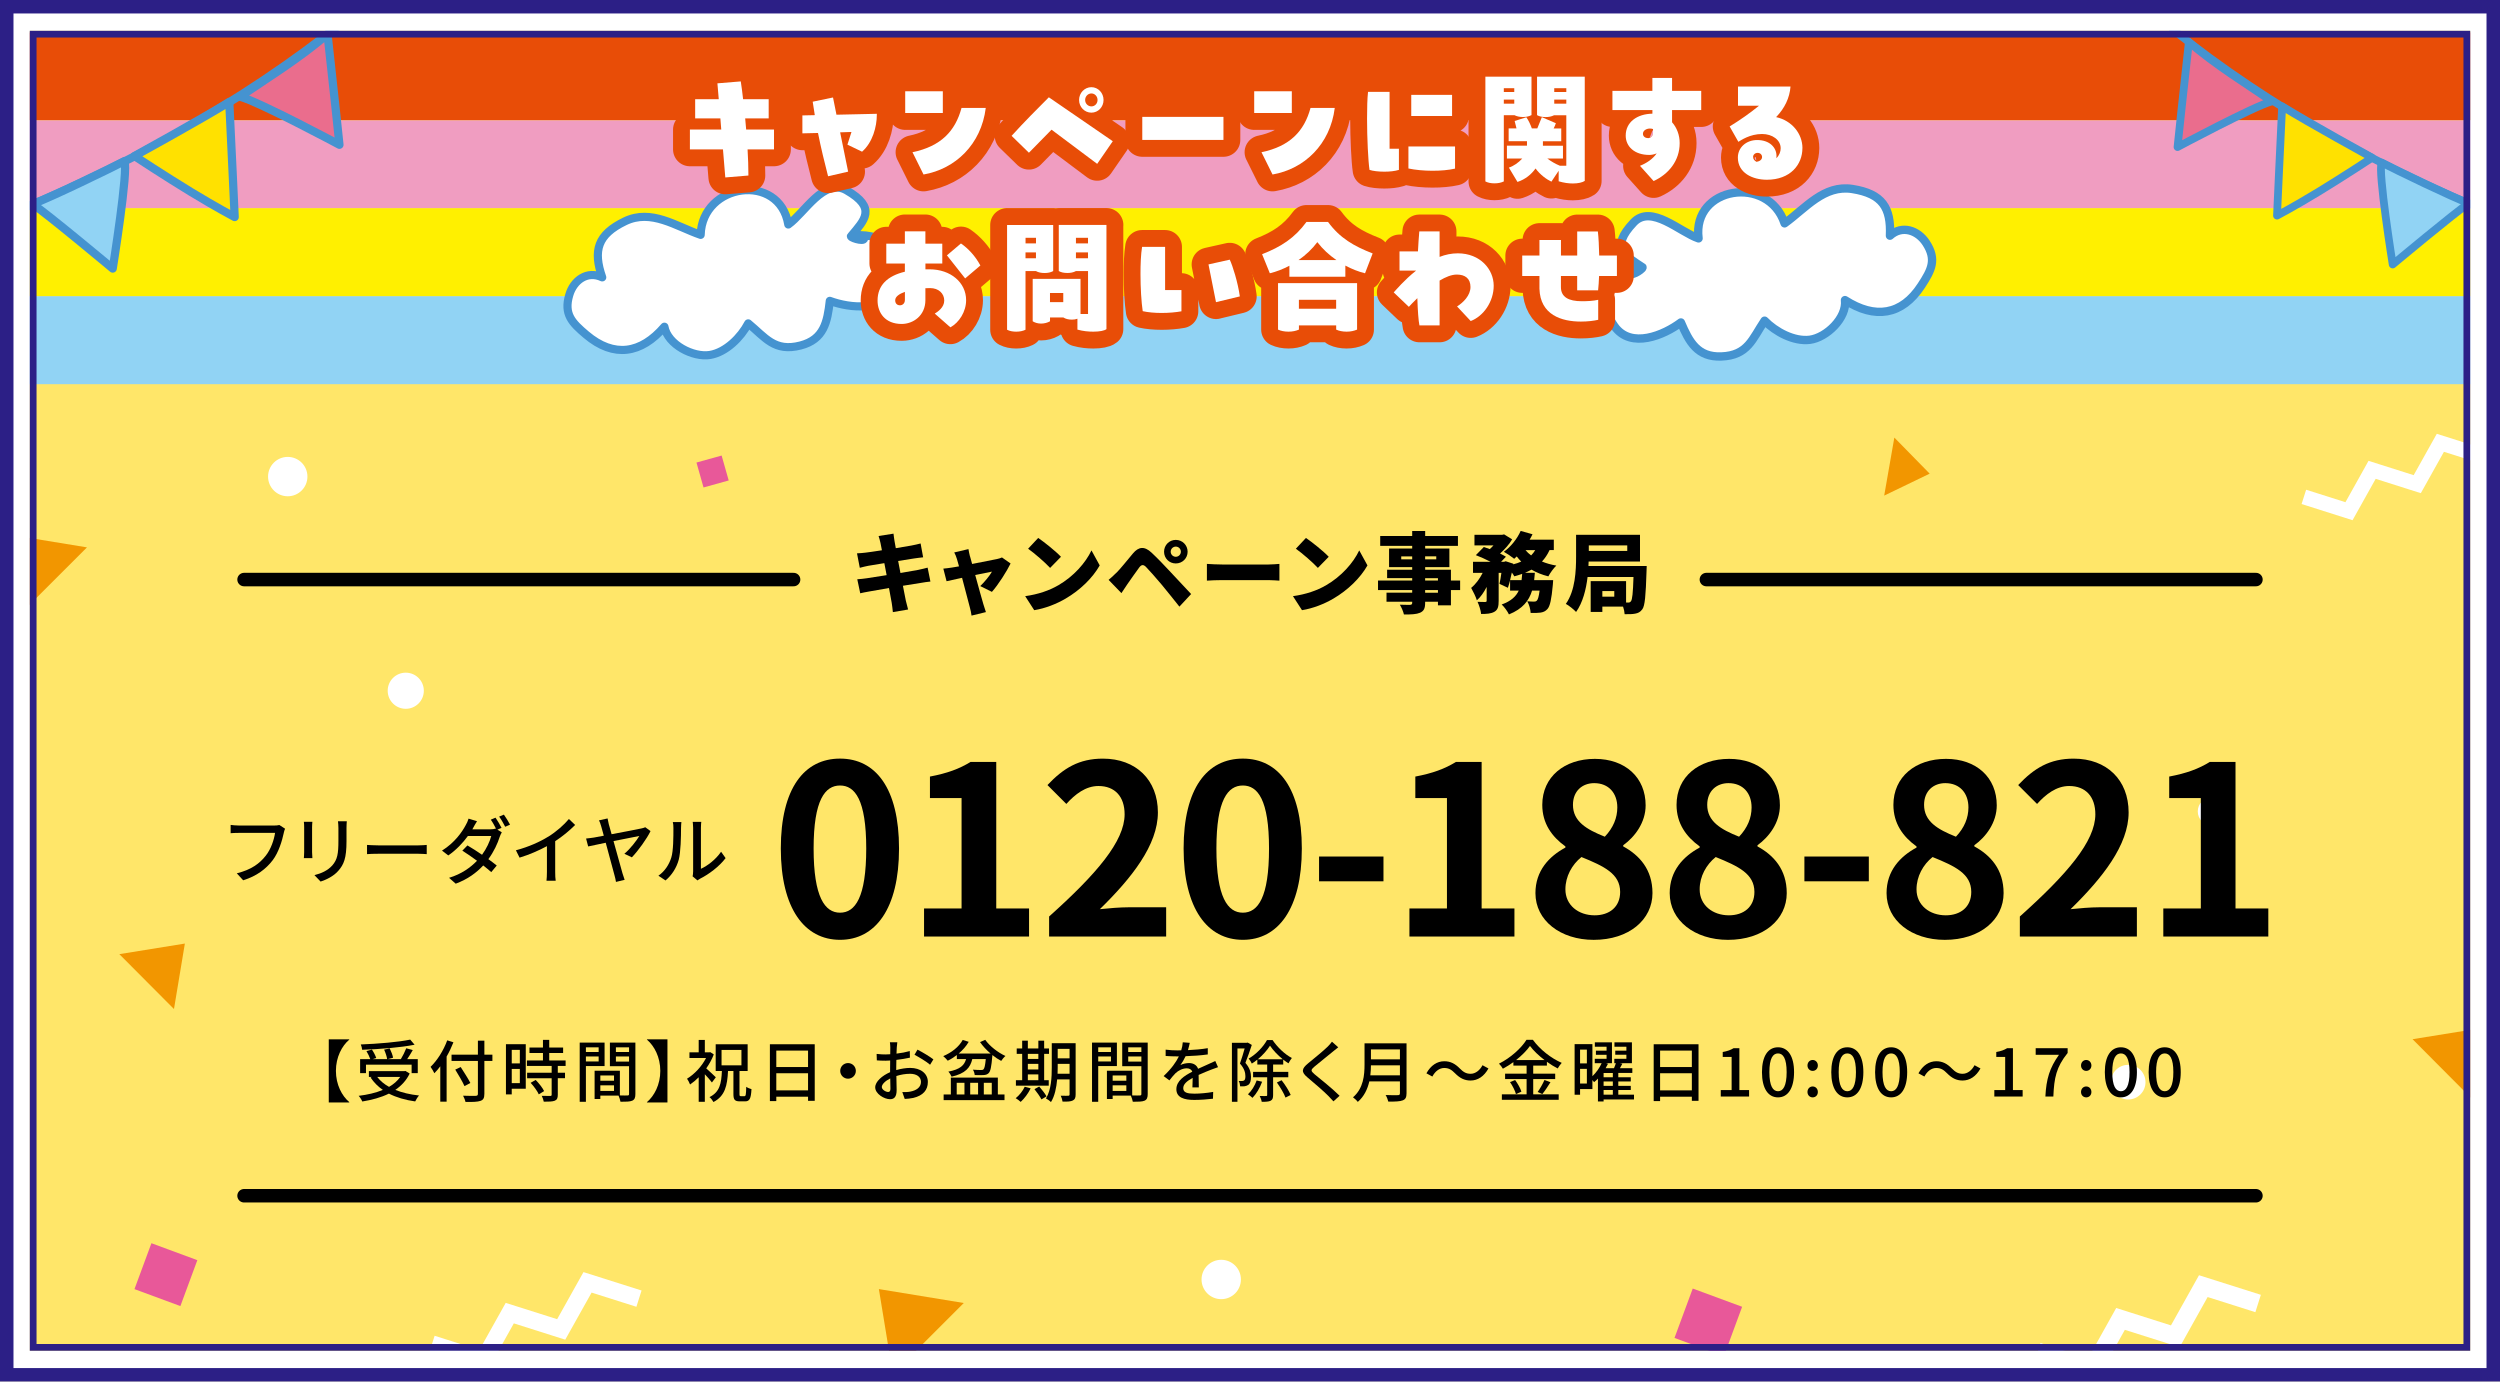 <?xml version="1.0" encoding="UTF-8"?><svg id="_レイヤー_2" xmlns="http://www.w3.org/2000/svg" xmlns:xlink="http://www.w3.org/1999/xlink" viewBox="0 0 741.63 409.84"><defs><style>.cls-1{stroke-width:2.48px;}.cls-1,.cls-2,.cls-3,.cls-4,.cls-5,.cls-6,.cls-7,.cls-8,.cls-9,.cls-10,.cls-11,.cls-12{stroke-linecap:round;stroke-linejoin:round;}.cls-1,.cls-2,.cls-3,.cls-5,.cls-7,.cls-8,.cls-9,.cls-10,.cls-11,.cls-12{stroke:#4593d0;}.cls-1,.cls-3,.cls-13{fill:#fff;}.cls-2,.cls-5,.cls-9,.cls-12{stroke-width:2.44px;}.cls-2,.cls-10{fill:#ffe100;}.cls-3{stroke-width:2.42px;}.cls-14{fill:#2c1f86;}.cls-15{fill:#e85899;}.cls-16,.cls-6,.cls-8,.cls-9{fill:none;}.cls-4{stroke:#e84d07;stroke-width:10px;}.cls-4,.cls-17{fill:#e84d07;}.cls-18{fill:#ffe669;}.cls-5,.cls-19,.cls-11{fill:#91d3f4;}.cls-6{stroke:#000;stroke-width:4px;}.cls-20{fill:#f29600;}.cls-21{fill:#f09dc1;}.cls-7,.cls-8,.cls-10,.cls-11{stroke-width:2.31px;}.cls-7,.cls-12{fill:#ea6d8d;}.cls-22{fill:#fff000;}.cls-23{clip-path:url(#clippath);}</style><clipPath id="clippath"><rect class="cls-16" width="741.63" height="409.84"/></clipPath></defs><g id="_レイヤー_2-2"><g id="Design"><rect class="cls-18" width="741.63" height="409.84"/><path d="M260.61,159.01l4.45-.7c.08.52.16,1.48.29,2.13.05.39.21,1.17.39,2.18,2-.31,3.77-.62,4.6-.78.86-.16,2.03-.42,2.76-.62l.75,4.11c-.68.05-1.87.23-2.7.34-.99.16-2.76.44-4.71.75.21,1.14.44,2.34.68,3.56,2.16-.36,4.11-.7,5.2-.91,1.01-.21,2.11-.47,2.86-.68l.83,4.13c-.78.05-1.98.26-2.96.42-1.14.18-3.07.49-5.2.83.36,1.9.68,3.51.86,4.39.18.78.44,1.74.68,2.65l-4.52.78c-.13-1.01-.18-1.95-.34-2.73-.13-.81-.44-2.44-.81-4.42-2.47.42-4.71.81-5.77,1.01-1.17.21-2.16.39-2.76.55l-.88-4.16c.73-.03,2.03-.18,2.91-.31,1.14-.18,3.35-.52,5.8-.91-.23-1.2-.47-2.42-.68-3.56-2.16.34-4.03.65-4.73.78-.88.18-1.59.34-2.55.6l-.83-4.29c.91-.05,1.74-.1,2.55-.21.83-.1,2.7-.36,4.84-.7-.18-.96-.34-1.72-.42-2.16-.18-.78-.36-1.43-.57-2.08h-.02Z"/><path d="M287.76,165.04c.18.62.39,1.4.62,2.26,3.07-.6,6.29-1.22,7.38-1.46.52-.1,1.09-.29,1.48-.47l2.55,1.79c-1.12,2.31-3.69,6.37-5.54,8.42l-3.46-1.72c1.17-1.09,2.89-3.17,3.48-4.29-.6.1-2.63.52-4.97,1.01.96,3.48,1.98,7.2,2.42,8.66.13.44.55,1.79.75,2.34l-4.26,1.04c-.1-.75-.29-1.72-.52-2.5-.42-1.51-1.38-5.28-2.29-8.71-2,.44-3.77.83-4.6,1.01l-.96-3.74c.86-.08,1.61-.16,2.52-.31.34-.05,1.12-.18,2.13-.36-.21-.83-.42-1.59-.6-2.13-.18-.68-.49-1.38-.81-2l4.21-.99c.1.7.29,1.46.44,2.13l.03.02Z"/><path d="M313.86,173.68c4.68-2.7,8.19-6.73,9.93-10.4l2.44,4.45c-2.08,3.69-5.77,7.31-10.12,9.85-2.65,1.56-6.03,2.91-9.31,3.43l-2.68-4.16c3.82-.52,7.18-1.69,9.72-3.17h.02ZM314.74,165.17l-3.22,3.3c-1.38-1.51-4.65-4.37-6.53-5.69l2.99-3.2c1.79,1.22,5.2,3.93,6.76,5.59Z"/><path d="M331.2,169.91c1.14-1.14,3.04-3.51,4.91-5.75,1.64-1.95,3.35-2.24,5.51-.21,1.85,1.74,3.69,3.67,5.28,5.38,1.74,1.87,4.45,4.76,6.45,6.89l-3.48,3.74c-1.69-2.11-3.82-4.81-5.28-6.55-1.53-1.85-3.77-4.34-4.63-5.23-.75-.75-1.33-.73-1.98.13-.91,1.2-2.55,3.59-3.54,4.99-.62.91-1.27,1.9-1.77,2.65l-3.8-3.93c.83-.68,1.46-1.27,2.31-2.13l.02.02ZM348.8,160.16c1.95,0,3.51,1.56,3.51,3.51s-1.56,3.48-3.51,3.48-3.48-1.53-3.48-3.48,1.53-3.51,3.48-3.51ZM348.8,165.17c.83,0,1.51-.68,1.51-1.51s-.68-1.51-1.51-1.51-1.51.68-1.51,1.51.68,1.51,1.51,1.51Z"/><path d="M362.53,167.46h13.81c1.17,0,2.44-.13,3.2-.18v4.97c-.68-.03-2.13-.16-3.2-.16h-13.81c-1.48,0-3.43.08-4.5.16v-4.97c1.04.08,3.22.18,4.5.18Z"/><path d="M393.29,173.68c4.68-2.7,8.19-6.73,9.93-10.4l2.44,4.45c-2.08,3.69-5.77,7.31-10.11,9.85-2.65,1.56-6.03,2.91-9.31,3.43l-2.68-4.16c3.82-.52,7.18-1.69,9.72-3.17h0ZM394.17,165.17l-3.22,3.3c-1.38-1.51-4.65-4.37-6.53-5.69l2.99-3.2c1.79,1.22,5.2,3.93,6.76,5.59Z"/><path d="M433.15,175.05h-2.73v4.52h-3.85v-1.07h-3.8v.31c0,1.72-.39,2.44-1.51,2.96-1.12.47-2.55.52-4.78.52-.18-.86-.75-2.16-1.22-2.91,1.07.05,2.6.05,3.02.05.49-.03.65-.18.65-.62v-.31h-7.62v-2.68h7.62v-.78h-10.14v-2.83h10.14v-.7h-7.44v-2.5h7.44v-.78h-6.86v-5.51h6.86v-.78h-9.49v-2.94h9.49v-1.48h3.85v1.48h9.72v2.94h-9.72v.78h7.18v5.51h-7.18v.78h7.64v3.2h2.73v2.83h0ZM418.93,165.93v-.88h-3.25v.88h3.25ZM422.77,165.04v.88h3.3v-.88h-3.3ZM422.77,172.22h3.8v-.7h-3.8v.7ZM426.57,175.05h-3.8v.78h3.8v-.78Z"/><path d="M459.67,163.2c-.6,1.3-1.35,2.42-2.24,3.38,1.27.52,2.7.94,4.26,1.2-.81.75-1.87,2.24-2.37,3.2-1.87-.47-3.54-1.14-4.99-2-.62.34-1.25.65-1.92.94h2.91c-.05.75-.13,1.48-.21,2.18h5.64s-.05.91-.1,1.38c-.39,4.29-.83,6.34-1.59,7.18-.62.7-1.25.94-2.05,1.07-.68.1-1.74.13-2.94.1-.05-1.07-.44-2.52-1.01-3.46.83.08,1.61.1,2.03.1.36,0,.57-.05.83-.31.29-.29.57-1.14.81-2.96h-2.24c-.91,2.99-2.76,5.41-6.86,7.07-.42-.91-1.38-2.24-2.16-2.94,2.83-1.01,4.29-2.44,5.07-4.13h-2.57v-3.07c-.21.83-.42,1.59-.65,2.24l-2.5-1.17c.21-.88.42-2.05.57-3.25h-.81v8.32c0,1.64-.23,2.63-1.27,3.22-1.01.57-2.29.65-3.93.65-.1-1.04-.6-2.6-1.07-3.61.88.05,1.95.05,2.29.05.31-.03.42-.08.42-.39v-4.08c-.81,1.59-1.79,3.02-2.91,3.98-.31-1.09-1.12-2.65-1.69-3.69,1.35-1.09,2.55-2.73,3.41-4.45h-2.86v-3.28h5.23c-1.38-.73-3.04-1.46-4.39-1.98l2.37-2.42c.55.18,1.14.39,1.77.62.36-.34.75-.7,1.09-1.09h-5.64v-3.15h8.22l.57-.13,2.39,1.48c-.83,1.43-2.18,2.96-3.59,4.21.68.34,1.27.65,1.74.94l-1.43,1.51h.88l.49-.16,2.26.73-.03.18c.86-.21,1.64-.47,2.37-.81-.47-.47-.91-.99-1.33-1.53-.26.26-.52.49-.75.7-.73-.6-2.21-1.61-3.07-2.08,2.03-1.46,3.95-3.82,4.99-6.19l3.51.99c-.26.55-.55,1.09-.86,1.61h7.18v3.09h-1.27ZM451.38,172.09c.08-.6.13-1.22.18-1.85-.75.26-1.53.52-2.34.73-.16-.31-.44-.73-.73-1.14-.16.78-.34,1.53-.52,2.26h3.41ZM452.55,163.2c.47.57,1.01,1.09,1.66,1.56.47-.47.88-.99,1.22-1.56h-2.89.01Z"/><path d="M488.5,167.9s-.03,1.04-.05,1.48c-.23,7.36-.49,10.35-1.25,11.36-.62.86-1.27,1.14-2.13,1.3-.75.16-1.87.18-3.12.16-.03-.65-.21-1.51-.47-2.26h-6.14v1.59h-3.46v-9.13h10.5v6.34h.62c.36.03.6-.08.83-.39.39-.49.6-2.39.75-7.18h-13.62c-.44,3.69-1.43,7.62-3.41,10.37-.62-.7-2.21-1.98-3.04-2.39,2.83-3.98,3.04-9.93,3.04-14.04v-6.47h18.96v7.93h-15.24c0,.42-.03.86-.05,1.33h17.28ZM471.32,161.79v1.64h11.41v-1.64h-11.41ZM478.88,175.34h-3.54v1.66h3.54v-1.66Z"/><line class="cls-6" x1="235.42" y1="171.93" x2="72.4" y2="171.93"/><line class="cls-6" x1="669.23" y1="171.93" x2="506.2" y2="171.93"/><line class="cls-6" x1="72.4" y1="354.72" x2="669.23" y2="354.72"/><g class="cls-23"><polygon class="cls-20" points="3.5 184.67 -.87 158.01 25.8 162.38 3.5 184.67"/><polygon class="cls-20" points="35.4 283.05 54.84 279.91 51.61 299.33 35.4 283.05"/><polygon class="cls-20" points="561.96 129.81 572.44 140.51 558.95 147.02 561.96 129.81"/><circle class="cls-13" cx="120.37" cy="204.91" r="5.36"/><circle class="cls-13" cx="85.36" cy="141.38" r="5.84"/><circle class="cls-13" cx="362.28" cy="379.56" r="5.84"/><rect class="cls-15" x="41.96" y="370.86" width="14.52" height="14.52" transform="translate(-322.54 293.3) rotate(-69.73)"/><polygon class="cls-13" points="144.62 406.56 127.4 401.09 128.93 396.26 142.21 400.47 150.02 386.5 165.28 391.34 173.09 377.37 190.32 382.83 188.79 387.66 175.5 383.45 167.68 397.42 152.43 392.58 144.62 406.56"/><polygon class="cls-20" points="264.85 407.6 260.72 382.41 285.91 386.54 264.85 407.6"/><polygon class="cls-20" points="715.69 308.28 739.15 304.49 735.25 327.93 715.69 308.28"/><circle class="cls-13" cx="631.33" cy="321.03" r="5.14"/><circle class="cls-13" cx="656.16" cy="240.71" r="4.19"/><rect class="cls-15" x="498.96" y="384.48" width="15.62" height="15.62" transform="translate(-36.79 731.76) rotate(-69.73)"/><polygon class="cls-15" points="208.7 144.61 206.61 137.21 214.07 135.14 216.17 142.53 208.7 144.61"/><polygon class="cls-13" points="697.89 154.32 682.77 149.52 684.12 145.28 695.78 148.98 702.63 136.71 716.02 140.96 722.88 128.69 738.01 133.49 736.67 137.73 725 134.03 718.14 146.3 704.75 142.05 697.89 154.32"/><rect class="cls-17" x="-45.01" y="9.62" width="831.65" height="26.09"/><rect class="cls-21" x="-45.01" y="35.71" width="831.65" height="26.09"/><rect class="cls-22" x="-45.01" y="61.79" width="831.65" height="26.09"/><rect class="cls-19" x="-45.01" y="87.88" width="831.65" height="26.09"/><path class="cls-1" d="M485.92,79.4c-8.2,1.77-13.07,8.82-6.99,17.38,4.9,6.89,14.72,2.62,19.71-1.12,2.44,5.73,4.89,10.36,11.99,10.09,7.91-.3,9.23-5.25,12.84-10.62,3.21,3.31,8.71,6.27,13.42,5.67,4.93-.64,11.05-6.47,10.43-11.77,8.86,5.68,16.86,4.6,22.67-4.34,2.99-4.59,4.62-7.66,1.41-12.61-2.44-3.75-7.13-5.43-10.74-2.16.36-8.29-2.23-12.44-11.13-13.85-8.47-1.34-13.9,5.71-20.13,10.19-4.8-14.49-27.46-11.01-25.52,4.46-5.53-1.86-14.02-10.23-19.24-4.74-7.23,7.62-2.46,9.93,2.47,13.22,1,.11-3.02,2.87-3.36,1.86"/><path class="cls-3" d="M253.76,69.83c8.45-.67,15.21,4.75,11.81,14.8-2.74,8.09-13.5,6.8-19.41,4.62-.7,6.25-1.73,11.44-8.69,13.24-7.75,2-10.46-2.41-15.51-6.56-2.15,4.13-6.61,8.6-11.35,9.37-4.96.81-12.57-3.07-13.51-8.38-6.93,8.06-14.99,9.33-23.21,2.37-4.23-3.58-6.7-6.08-5.01-11.8,1.27-4.34,5.33-7.33,9.77-5.21-2.75-7.93-1.44-12.69,6.76-16.64,7.81-3.76,15.11,1.5,22.44,4.03.45-15.42,23.4-18.62,26-3.07,4.82-3.4,10.61-13.97,17.25-10.16,9.21,5.29,5.26,8.91,1.44,13.52-.93.4,3.75,1.9,3.79.83"/><path class="cls-8" d="M644.6,8.75c28.62,23.09,63.65,42.17,96.42,55.2"/><path class="cls-7" d="M649.34,12.44c-1.48,13.1-3.37,31.18-3.37,31.18,0,0,22.55-12.07,27.98-13.55-6.61-4.53-17.27-11.11-24.61-17.62h0Z"/><path class="cls-10" d="M677,31.55c-.51,10.14-1.52,32.41-1.52,32.41,0,0,5.08-2.67,12.33-7.08,7.25-4.41,15.89-10.1,15.89-10.1,0,0-19.1-10.51-26.69-15.23h-.01Z"/><path class="cls-11" d="M706.53,48.23c-1.23,2.19,3.27,30.23,3.27,30.23,0,0,18.69-15.62,22.58-18.15-4.72-1.7-21.61-9.88-25.85-12.08h0Z"/><path class="cls-9" d="M102.15,6.21C71.99,30.54,35.07,50.65.53,64.39"/><path class="cls-12" d="M97.15,10.09c1.56,13.8,3.55,32.86,3.55,32.86,0,0-23.77-12.72-29.49-14.28,6.96-4.77,18.2-11.71,25.94-18.58Z"/><path class="cls-2" d="M68.01,30.23c.54,10.69,1.61,34.16,1.61,34.16,0,0-5.35-2.81-12.99-7.46-7.64-4.65-16.74-10.64-16.74-10.64,0,0,20.13-11.08,28.13-16.05h-.01Z"/><path class="cls-5" d="M36.89,47.81c1.3,2.31-3.45,31.86-3.45,31.86,0,0-19.69-16.46-23.79-19.13,4.98-1.79,22.77-10.42,27.24-12.73Z"/><polygon class="cls-13" points="622.03 409.38 603.69 403.56 605.32 398.42 619.47 402.9 627.78 388.02 644.02 393.18 652.34 378.3 670.69 384.11 669.06 389.26 654.9 384.77 646.59 399.65 630.34 394.5 622.03 409.38"/></g><path class="cls-13" d="M0,0v409.84h741.63V0H0ZM732.79,400.7H8.84V9.14h723.95v391.56Z"/><path class="cls-14" d="M737.63,4v401.84H4V4h733.63M741.63,0H0v409.84h741.63V0h0Z"/><path class="cls-14" d="M730.79,11.14v387.56H10.84V11.14h719.95M732.79,9.14H8.84v391.56h723.95V9.14h0Z"/><path d="M99.65,317.68c0,4.08,1.78,7.42,3.96,9.26v.1h-6.08v-18.72h6.08v.1c-2.18,1.84-3.96,5.18-3.96,9.26h0Z"/><path d="M121.53,318.46c-.96,2.04-2.46,3.62-4.26,4.86,2.04.82,4.4,1.38,7.04,1.66-.4.42-.88,1.22-1.14,1.76-2.96-.42-5.58-1.18-7.8-2.32-2.34,1.16-5.06,1.88-7.9,2.34-.18-.48-.68-1.28-1.08-1.68,2.64-.32,5.08-.88,7.18-1.76-1.46-1-2.68-2.24-3.64-3.68l.36-.16h-.86v-1.72h10.5l.34-.06,1.26.76h0ZM108.57,318.34h-1.74v-4.14h3.02c-.24-.7-.7-1.66-1.14-2.38l1.62-.46c.54.76,1.06,1.82,1.28,2.5l-1.08.34h4.32c-.1-.74-.48-1.92-.9-2.82l1.66-.36c.44.88.88,2.02,1,2.76l-1.68.42h3.98c.58-.94,1.22-2.24,1.6-3.22l1.94.52c-.52.9-1.1,1.9-1.66,2.7h3.14v4.14h-1.82v-2.5h-13.54v2.5h0ZM122.99,309.92c-4.2.84-10.36,1.32-15.56,1.5-.02-.46-.22-1.18-.4-1.58,5.14-.2,11.18-.7,14.66-1.44l1.3,1.52h0ZM111.91,319.48c.88,1.16,2.06,2.14,3.5,2.94,1.36-.78,2.48-1.74,3.32-2.94h-6.82Z"/><path d="M134.51,309.2c-.56,1.42-1.24,2.88-2.02,4.22v13.4h-1.88v-10.5c-.56.76-1.16,1.46-1.76,2.06-.2-.44-.76-1.44-1.12-1.9,1.98-1.9,3.84-4.84,4.94-7.86l1.84.58ZM146.07,314.72h-2.38v9.76c0,1.3-.34,1.82-1.18,2.1-.84.3-2.24.34-4.42.32-.1-.52-.44-1.36-.72-1.86,1.62.08,3.28.06,3.76.04.46-.02.64-.16.64-.6v-9.76h-7.82v-1.86h7.82v-4.14h1.92v4.14h2.38v1.86h0ZM137.79,322.2c-.54-1.24-1.78-3.34-2.74-4.9l1.62-.76c.96,1.5,2.26,3.52,2.86,4.72l-1.74.94h0Z"/><path d="M155.97,322.98h-4.16v1.68h-1.72v-14.9h5.88v13.22ZM151.81,311.44v4.02h2.4v-4.02h-2.4ZM154.21,321.32v-4.22h-2.4v4.22h2.4ZM165.47,316.22v2h2.14v1.64h-2.14v4.92c0,.96-.22,1.46-.88,1.74-.7.28-1.72.3-3.28.3-.08-.5-.34-1.22-.6-1.74,1.12.04,2.22.04,2.52.04.32-.02.42-.1.42-.38v-4.88h-7.28v-1.64h7.28v-2h-7.34v-1.64h4.76v-2.2h-4v-1.62h4v-2.28h1.86v2.28h4.12v1.62h-4.12v2.2h4.86v1.64h-2.32,0ZM158.91,320.36c.96,1,2.06,2.36,2.5,3.32l-1.58.96c-.42-.96-1.46-2.38-2.42-3.42l1.5-.86Z"/><path d="M173.81,316.26v10.6h-1.84v-17.56h7.38v6.96h-5.54ZM173.81,310.7v1.38h3.78v-1.38h-3.78ZM177.59,314.88v-1.48h-3.78v1.48h3.78ZM188.49,324.54c0,1.06-.22,1.66-.94,1.98-.7.3-1.8.32-3.48.32-.08-.5-.34-1.3-.58-1.82h-5.4v1h-1.7v-8.38h7.5v7.32c.98.04,1.94.02,2.26.02.36-.02.46-.12.46-.46v-8.22h-5.68v-7h7.56v15.24h0ZM178.09,319.04v1.56h4.06v-1.56h-4.06ZM182.15,323.62v-1.66h-4.06v1.66h4.06ZM182.71,310.7v1.38h3.9v-1.38h-3.9ZM186.61,314.92v-1.52h-3.9v1.52h3.9Z"/><path d="M191.92,327.04v-.1c2.18-1.84,3.96-5.18,3.96-9.26s-1.78-7.42-3.96-9.26v-.1h6.08v18.72h-6.08Z"/><path d="M211.19,321.12c-.44-.62-1.32-1.62-2.1-2.44v8.18h-1.82v-7.28c-.84.84-1.7,1.56-2.56,2.14-.16-.48-.64-1.36-.9-1.72,2.16-1.3,4.38-3.64,5.64-6.14h-4.92v-1.68h2.74v-3.68h1.82v3.68h1.3l.32-.06,1.04.68c-.56,1.46-1.34,2.86-2.24,4.14.88.76,2.42,2.22,2.84,2.64l-1.16,1.54h0ZM220.85,325.18c.4,0,.46-.44.52-2.78.36.28,1.1.58,1.56.7-.16,2.82-.56,3.62-1.9,3.62h-1.56c-1.56,0-1.9-.54-1.9-2.22v-6.78h-1.6c-.22,4.3-.86,7.4-4.32,9.2-.24-.44-.74-1.14-1.18-1.46,3.06-1.5,3.52-4.06,3.68-7.74h-1.84v-7.94h9.48v7.94h-2.42v6.76c0,.62.06.7.42.7h1.06ZM214.05,316.04h5.9v-4.58h-5.9v4.58Z"/><path d="M241.69,309.78v16.78h-1.98v-1.22h-9.42v1.3h-1.9v-16.86h13.3ZM230.29,311.66v4.88h9.42v-4.88h-9.42ZM239.71,323.46v-5.08h-9.42v5.08h9.42Z"/><path d="M253.89,317.68c0,1.28-1.04,2.32-2.32,2.32s-2.32-1.04-2.32-2.32,1.04-2.32,2.32-2.32,2.32,1.04,2.32,2.32Z"/><path d="M266.03,310.72c-.02.48-.04,1.12-.08,1.84,1.4-.16,2.84-.44,3.94-.76l.04,1.96c-1.16.26-2.64.5-4.02.66-.02.8-.04,1.6-.04,2.32v.7c1.46-.42,2.94-.64,4.16-.64,2.98,0,5.22,1.6,5.22,4.16,0,2.38-1.38,4.04-4.32,4.74-.9.2-1.8.26-2.54.3l-.72-2.04c.8.02,1.66.02,2.4-.14,1.68-.32,3.14-1.2,3.14-2.88,0-1.54-1.38-2.4-3.2-2.4-1.4,0-2.78.24-4.1.66.02,1.66.08,3.34.08,4.14,0,2.12-.78,2.74-1.96,2.74-1.74,0-4.4-1.6-4.4-3.52,0-1.7,2.06-3.48,4.42-4.5v-1.24c0-.7,0-1.46.02-2.22-.5.04-.94.06-1.32.06-1.22,0-1.98-.04-2.64-.1l-.06-1.92c1.14.14,1.92.16,2.66.16.42,0,.88-.02,1.38-.06,0-.9.02-1.62.02-1.98,0-.42-.06-1.22-.12-1.58h2.2c-.06.38-.12,1.06-.16,1.54h0ZM263.47,323.94c.4,0,.68-.26.68-.92s-.04-1.8-.06-3.1c-1.46.72-2.5,1.74-2.5,2.54s1.2,1.48,1.88,1.48ZM276.89,314.26l-.98,1.6c-.96-.88-3.36-2.3-4.62-2.96l.88-1.52c1.48.74,3.72,2.1,4.72,2.88h0Z"/><path d="M292.27,308.46c1.3,1.86,3.8,3.8,6,4.8-.42.32-.98,1.02-1.26,1.46-.86-.44-1.76-1.04-2.62-1.74l-.02.3c-.26,3.18-.54,4.52-1.08,5.06-.4.4-.86.54-1.48.58-.56.04-1.58.04-2.66,0-.04-.5-.24-1.16-.54-1.6,1.02.08,2,.1,2.4.1.36,0,.54-.02.74-.2.3-.28.5-1.14.68-3.04h-4c-.6,2.56-2.04,4.28-6.14,5.22-.18-.44-.62-1.16-.96-1.5,3.54-.68,4.74-1.9,5.26-3.72h-2.74v-1.2c-.86.66-1.78,1.24-2.7,1.68-.28-.34-.94-1.06-1.34-1.36,2.42-1.02,4.64-2.7,5.78-4.8l1.78.56c-.74,1.3-1.8,2.48-2.98,3.48h9.48c-1.22-1.02-2.32-2.22-3.14-3.4l1.54-.68h0ZM296.01,324.68h1.98v1.68h-18.06v-1.68h2.14v-5h13.94v5h0ZM283.81,324.68h2.3v-3.46h-2.3v3.46ZM287.81,321.22v3.46h2.34v-3.46h-2.34ZM291.85,321.22v3.46h2.36v-3.46h-2.36Z"/><path d="M305.75,322.86c-.72,1.5-1.88,3.04-2.96,4.02-.32-.32-1.04-.84-1.48-1.1,1.08-.86,2.1-2.14,2.68-3.4l1.76.48ZM311.11,322.06h-9.74v-1.62h1.86v-7.8h-1.62v-1.62h1.62v-2.3h1.68v2.3h3.12v-2.3h1.72v2.3h1.44v1.62h-1.44v7.8h1.36v1.62h0ZM304.91,312.64v1.5h3.12v-1.5h-3.12ZM304.91,317.26h3.12v-1.66h-3.12v1.66ZM304.91,320.44h3.12v-1.72h-3.12v1.72ZM308.29,322.32c.78.9,1.74,2.12,2.16,2.92l-1.5.9c-.4-.8-1.32-2.1-2.08-3.04l1.42-.78h0ZM319.09,324.66c0,.98-.22,1.52-.84,1.8-.6.32-1.56.36-3.04.34-.06-.48-.3-1.3-.54-1.76.94.04,1.94.02,2.2.02.3-.02.42-.1.42-.42v-4.44h-3.68c-.22,2.38-.7,4.92-1.84,6.74-.3-.34-1.08-.88-1.48-1.08,1.58-2.6,1.72-6.34,1.72-9.2v-7.2h7.08v15.2h0ZM317.29,318.52v-2.92h-3.52v1.06c0,.58,0,1.22-.04,1.86h3.56ZM313.77,311.14v2.82h3.52v-2.82h-3.52Z"/><path d="M325.79,316.26v10.6h-1.84v-17.56h7.38v6.96h-5.54ZM325.79,310.7v1.38h3.78v-1.38h-3.78ZM329.57,314.88v-1.48h-3.78v1.48h3.78ZM340.47,324.54c0,1.06-.22,1.66-.94,1.98-.7.3-1.8.32-3.48.32-.08-.5-.34-1.3-.58-1.82h-5.4v1h-1.7v-8.38h7.5v7.32c.98.04,1.94.02,2.26.02.36-.02.46-.12.46-.46v-8.22h-5.68v-7h7.56v15.24ZM330.07,319.04v1.56h4.06v-1.56h-4.06ZM334.13,323.62v-1.66h-4.06v1.66h4.06ZM334.69,310.7v1.38h3.9v-1.38h-3.9ZM338.59,314.92v-1.52h-3.9v1.52h3.9Z"/><path d="M352.41,311.52c1.96-.08,4.06-.26,5.88-.58v1.86c-1.96.28-4.42.46-6.58.52-.44.94-.98,1.88-1.54,2.64.66-.38,1.78-.6,2.56-.6,1.26,0,2.3.58,2.68,1.7,1.24-.58,2.26-1,3.2-1.44.68-.3,1.26-.56,1.9-.88l.82,1.84c-.58.18-1.44.5-2.04.74-1.02.4-2.32.92-3.72,1.56.02,1.14.04,2.74.06,3.7h-1.9c.04-.7.06-1.84.08-2.82-1.72.94-2.8,1.86-2.8,3.04,0,1.36,1.3,1.64,3.32,1.64,1.62,0,3.8-.2,5.56-.52l-.06,2.02c-1.44.18-3.76.36-5.56.36-2.98,0-5.3-.7-5.3-3.18s2.4-4.02,4.72-5.2c-.26-.7-.9-1-1.64-1-1.22,0-2.48.64-3.32,1.44-.58.56-1.16,1.3-1.82,2.14l-1.72-1.28c2.34-2.2,3.7-4.14,4.52-5.84h-.58c-.84,0-2.22-.04-3.34-.12v-1.88c1.06.16,2.48.22,3.44.22.38,0,.78,0,1.18-.02.26-.82.42-1.66.46-2.38l2.08.16c-.12.56-.28,1.3-.54,2.16h0Z"/><path d="M371.35,309.98c-.56,1.68-1.26,3.76-1.9,5.32,1.36,1.58,1.66,2.96,1.66,4.16s-.24,1.98-.82,2.38c-.3.2-.68.34-1.08.4-.38.04-.86.04-1.32.02-.02-.46-.16-1.16-.44-1.6.42.04.76.04,1.02.02.24,0,.44-.06.62-.18.28-.2.36-.68.36-1.26,0-1-.32-2.3-1.62-3.74.5-1.34,1.02-3.12,1.4-4.48h-2.14v15.84h-1.64v-17.52h4.4l.28-.06,1.22.7h0ZM374.41,320.9c-.64,1.82-1.74,3.64-2.86,4.78-.3-.28-.96-.82-1.34-1.06,1.1-1.02,2.04-2.56,2.58-4.1l1.62.38ZM377.67,319.58v5.26c0,.9-.16,1.4-.74,1.7-.58.28-1.42.32-2.64.32-.06-.48-.34-1.26-.6-1.74.84.04,1.64.02,1.9.02.24,0,.32-.08.32-.32v-5.24h-4.18v-1.6h4.18v-2.18h-2.92v-1.46c-.52.44-1.08.84-1.64,1.18-.18-.46-.6-1.12-.94-1.5,2.24-1.24,4.4-3.54,5.44-5.48h1.66c1.44,2.14,3.64,4.24,5.72,5.32-.32.4-.74,1.06-1,1.58-.52-.32-1.04-.7-1.56-1.1v1.46h-3v2.18h4.5v1.6h-4.5,0ZM380.55,314.24c-1.48-1.2-2.9-2.68-3.8-4.04-.82,1.3-2.12,2.8-3.62,4.04h7.42,0ZM380.19,320.46c1.06,1.34,2.22,3.18,2.7,4.36l-1.54.78c-.42-1.18-1.56-3.06-2.56-4.48l1.4-.66h0Z"/><path d="M395.45,311.92c-1.34,1.12-4.1,3.3-5.52,4.5-1.14.98-1.14,1.24.04,2.26,1.7,1.4,5.34,4.3,7.42,6.38l-1.82,1.66c-.48-.54-1-1.1-1.52-1.62-1.34-1.36-4.32-3.92-6.18-5.48-1.94-1.62-1.74-2.58.16-4.16,1.54-1.28,4.44-3.6,5.8-4.94.46-.48,1.04-1.08,1.3-1.5l1.86,1.66c-.5.38-1.14.92-1.54,1.24Z"/><path d="M417.25,324.34c0,1.2-.32,1.78-1.12,2.08-.84.34-2.2.38-4.28.38-.12-.54-.48-1.44-.8-1.96,1.56.08,3.16.06,3.64.04.44,0,.6-.16.6-.58v-3.5h-9.08c-.52,2.24-1.52,4.46-3.42,6.08-.28-.4-1-1.08-1.42-1.36,3.12-2.68,3.42-6.6,3.42-9.74v-6.28h12.46v14.84h0ZM415.29,319v-2.96h-8.6c0,.92-.06,1.92-.18,2.96h8.78ZM406.69,311.3v2.96h8.6v-2.96h-8.6Z"/><path d="M428.43,316.82c-1.46,0-2.72,1.02-3.52,2.54l-1.76-.96c1.3-2.36,3.18-3.58,5.3-3.58,1.86,0,3.22.74,4.62,2.16.98.98,1.78,1.56,3.2,1.56s2.72-1.02,3.52-2.54l1.76.96c-1.3,2.36-3.18,3.58-5.3,3.58-1.86,0-3.22-.74-4.62-2.16-.98-.98-1.78-1.56-3.2-1.56Z"/><path d="M454.83,324.64h7.56v1.62h-16.86v-1.62h7.34v-4.54h-6.38v-1.6h6.38v-2.38h-3.92v-1.04c-1,.72-2.04,1.38-3.12,1.96-.22-.42-.76-1.12-1.16-1.5,3.4-1.68,6.66-4.62,8.16-7.08h1.9c2.12,2.92,5.46,5.5,8.56,6.84-.44.48-.88,1.12-1.2,1.66-1.06-.54-2.14-1.22-3.2-1.98v1.14h-4.06v2.38h6.52v1.6h-6.52v4.54h0ZM449.47,320.4c.78,1.06,1.58,2.48,1.86,3.44l-1.62.72c-.24-.96-1-2.46-1.76-3.56l1.52-.6h0ZM458.21,314.48c-1.74-1.32-3.3-2.8-4.34-4.2-.96,1.36-2.42,2.84-4.14,4.2h8.48ZM456.15,323.94c.68-.94,1.54-2.46,2.02-3.56l1.78.66c-.78,1.26-1.68,2.62-2.42,3.52l-1.38-.62h0Z"/><path d="M484.73,326.16h-9.02v.6h-1.68v-6.8c-.36.4-.76.76-1.14,1.06-.12-.16-.3-.4-.5-.62v2.68h-3.66v1.68h-1.62v-15.02h5.28v9.52c1.14-1.08,2.16-2.54,2.74-3.86h-2.04v-1.3h3.5v-1.2h-3.16v-1.22h3.16v-1.16h-3.48v-1.3h5.08v6.18h-1.78l.6.18c-.2.42-.44.86-.7,1.3h2.48c.22-.5.42-1.02.56-1.48h-.46v-1.3h3.58v-1.2h-3.3v-1.22h3.3v-1.16h-3.54v-1.3h5.18v6.18h-3.62l.78.16c-.24.46-.48.9-.72,1.32h3.68v1.42h-4.16v1.28h3.7v1.24h-3.7v1.3h3.7v1.24h-3.7v1.38h4.66v1.42h0ZM468.73,311.36v4.1h2.02v-4.1h-2.02ZM470.75,321.44v-4.36h-2.02v4.36h2.02ZM478.45,318.3h-2.74v1.28h2.74v-1.28ZM478.45,320.82h-2.74v1.3h2.74v-1.3ZM475.71,324.74h2.74v-1.38h-2.74v1.38Z"/><path d="M503.87,309.78v16.78h-1.98v-1.22h-9.42v1.3h-1.9v-16.86h13.3ZM492.47,311.66v4.88h9.42v-4.88h-9.42ZM501.89,323.46v-5.08h-9.42v5.08h9.42Z"/><path d="M510.47,323.38h3.22v-9.84h-2.64v-1.46c1.38-.24,2.36-.6,3.2-1.12h1.74v12.42h2.88v1.9h-8.4v-1.9h0Z"/><path d="M522.69,318.06c0-4.82,1.84-7.38,4.76-7.38s4.76,2.58,4.76,7.38-1.82,7.48-4.76,7.48-4.76-2.66-4.76-7.48ZM530.01,318.06c0-4.12-1.06-5.56-2.56-5.56s-2.56,1.44-2.56,5.56,1.06,5.66,2.56,5.66,2.56-1.54,2.56-5.66Z"/><path d="M536.19,316.08c0-.94.68-1.64,1.54-1.64s1.54.7,1.54,1.64-.68,1.6-1.54,1.6-1.54-.68-1.54-1.6ZM536.19,323.94c0-.96.68-1.64,1.54-1.64s1.54.68,1.54,1.64-.68,1.6-1.54,1.6-1.54-.66-1.54-1.6Z"/><path d="M543.25,318.06c0-4.82,1.84-7.38,4.76-7.38s4.76,2.58,4.76,7.38-1.82,7.48-4.76,7.48-4.76-2.66-4.76-7.48ZM550.57,318.06c0-4.12-1.06-5.56-2.56-5.56s-2.56,1.44-2.56,5.56,1.06,5.66,2.56,5.66,2.56-1.54,2.56-5.66Z"/><path d="M556.25,318.06c0-4.82,1.84-7.38,4.76-7.38s4.76,2.58,4.76,7.38-1.82,7.48-4.76,7.48-4.76-2.66-4.76-7.48ZM563.57,318.06c0-4.12-1.06-5.56-2.56-5.56s-2.56,1.44-2.56,5.56,1.06,5.66,2.56,5.66,2.56-1.54,2.56-5.66Z"/><path d="M574.39,316.82c-1.46,0-2.72,1.02-3.52,2.54l-1.76-.96c1.3-2.36,3.18-3.58,5.3-3.58,1.86,0,3.22.74,4.62,2.16.98.98,1.78,1.56,3.2,1.56s2.72-1.02,3.52-2.54l1.76.96c-1.3,2.36-3.18,3.58-5.3,3.58-1.86,0-3.22-.74-4.62-2.16-.98-.98-1.78-1.56-3.2-1.56Z"/><path d="M591.62,323.38h3.22v-9.84h-2.64v-1.46c1.38-.24,2.36-.6,3.2-1.12h1.74v12.42h2.88v1.9h-8.4v-1.9h0Z"/><path d="M610.81,312.9h-6.92v-1.94h9.48v1.4c-3.38,4.22-4,7.34-4.24,12.92h-2.36c.26-5.2,1.26-8.5,4.04-12.38Z"/><path d="M617.34,316.08c0-.94.68-1.64,1.54-1.64s1.54.7,1.54,1.64-.68,1.6-1.54,1.6-1.54-.68-1.54-1.6ZM617.34,323.94c0-.96.68-1.64,1.54-1.64s1.54.68,1.54,1.64-.68,1.6-1.54,1.6-1.54-.66-1.54-1.6Z"/><path d="M624.4,318.06c0-4.82,1.84-7.38,4.76-7.38s4.76,2.58,4.76,7.38-1.82,7.48-4.76,7.48-4.76-2.66-4.76-7.48ZM631.73,318.06c0-4.12-1.06-5.56-2.56-5.56s-2.56,1.44-2.56,5.56,1.06,5.66,2.56,5.66,2.56-1.54,2.56-5.66Z"/><path d="M637.4,318.06c0-4.82,1.84-7.38,4.76-7.38s4.76,2.58,4.76,7.38-1.82,7.48-4.76,7.48-4.76-2.66-4.76-7.48ZM644.73,318.06c0-4.12-1.06-5.56-2.56-5.56s-2.56,1.44-2.56,5.56,1.06,5.66,2.56,5.66,2.56-1.54,2.56-5.66Z"/><path d="M84.18,247.1c-.48,2.25-1.5,5.74-3.28,8.08-2,2.62-4.75,4.71-8.76,5.96l-1.89-2.07c4.31-1.06,6.8-2.93,8.6-5.24,1.52-1.91,2.46-4.73,2.75-6.75h-10.8c-.95,0-1.83.04-2.38.09v-2.46c.62.09,1.65.18,2.38.18h10.67c.37,0,.92-.02,1.41-.15l1.69,1.1c-.18.35-.29.84-.4,1.28v-.02Z"/><path d="M92.58,245.41v7.37c0,.57.04,1.34.09,1.78h-2.53c.02-.37.09-1.14.09-1.78v-7.37c0-.4-.02-1.17-.09-1.63h2.53c-.04.46-.09,1.01-.09,1.63ZM102.79,245.63v3.92c0,5.04-.79,6.91-2.42,8.76-1.43,1.67-3.65,2.68-5.26,3.21l-1.83-1.91c2.09-.53,3.92-1.36,5.28-2.86,1.54-1.76,1.83-3.48,1.83-7.33v-3.78c0-.79-.07-1.45-.13-2.02h2.62c-.04.57-.09,1.23-.09,2.02h0Z"/><path d="M112.16,250.78h11.97c1.06,0,1.91-.09,2.46-.13v2.73c-.48-.02-1.5-.11-2.46-.11h-11.97c-1.21,0-2.53.04-3.28.11v-2.73c.73.04,2.09.13,3.28.13Z"/><path d="M148.77,245.59l-1.21.53,1.3.79c-.22.35-.46.9-.62,1.34-.59,1.91-1.74,4.42-3.37,6.62.95.68,1.8,1.34,2.49,1.89l-1.63,1.96c-.64-.57-1.45-1.25-2.38-1.98-1.96,2.11-4.55,4.07-8.16,5.41l-1.98-1.74c3.76-1.14,6.38-3.08,8.3-5.06-1.52-1.12-3.08-2.2-4.36-2.99l1.52-1.56c1.32.77,2.86,1.76,4.33,2.77,1.3-1.78,2.33-3.96,2.73-5.57h-6.93c-1.45,2-3.45,4.14-5.81,5.77l-1.87-1.43c3.81-2.38,5.96-5.54,7.02-7.53.29-.44.68-1.32.86-1.96l2.51.77c-.44.66-.9,1.52-1.14,1.96-.09.15-.15.29-.24.44h5.3c.62,0,1.21-.07,1.63-.22l.09.04c-.44-.86-1.03-1.96-1.56-2.68l1.41-.59c.55.79,1.34,2.16,1.78,3.01h-.01ZM151.3,244.64l-1.43.62c-.46-.92-1.19-2.2-1.8-3.01l1.41-.59c.59.81,1.43,2.2,1.83,2.99h-.01Z"/><path d="M162.65,248.2c2.29-1.41,4.62-3.45,6.12-5.24l1.85,1.76c-1.67,1.69-3.74,3.39-5.92,4.82v9.13c0,.9.04,2.11.15,2.6h-2.73c.07-.48.13-1.69.13-2.6v-7.66c-2.31,1.25-5.21,2.53-8.12,3.41l-1.08-2.18c3.85-1.03,7.15-2.53,9.59-4.05h0Z"/><path d="M180.62,244.57c.22.77.51,1.78.81,2.9,3.63-.68,7.92-1.5,8.87-1.72.37-.07.81-.2,1.12-.35l1.56,1.14c-1.03,2.2-3.72,5.92-5.54,7.79l-2.22-1.06c1.72-1.41,3.67-3.96,4.44-5.28-.66.11-4.16.81-7.66,1.52,1.08,3.85,2.29,8.29,2.68,9.62.13.46.44,1.36.62,1.87l-2.57.62c-.09-.55-.24-1.32-.44-1.98-.35-1.23-1.58-5.87-2.6-9.64-2.4.48-4.47.92-5.21,1.1l-.62-2.35c.81-.09,1.5-.15,2.33-.29.37-.07,1.47-.26,2.93-.55-.33-1.25-.62-2.27-.77-2.77-.26-.88-.44-1.39-.66-1.78l2.55-.57c.07.48.2,1.1.37,1.78h.01Z"/><path d="M199.13,254.43c.64-1.96.64-6.25.64-8.78,0-.75-.04-1.28-.18-1.78h2.55c-.02.18-.11.99-.11,1.76,0,2.51-.09,7.2-.68,9.4-.66,2.42-2.05,4.58-3.92,6.16l-2.11-1.41c1.91-1.32,3.17-3.32,3.81-5.35h0ZM205.62,258.59v-13.03c0-.9-.13-1.63-.13-1.76h2.55c-.02.13-.11.86-.11,1.76v12.17c1.91-.86,4.4-2.73,5.98-5.06l1.34,1.89c-1.87,2.49-4.97,4.8-7.5,6.07-.4.22-.66.42-.84.55l-1.45-1.21c.09-.37.15-.88.15-1.39h0Z"/><path d="M231.63,251.71c0-17.92,7-26.67,17.57-26.67s17.5,8.82,17.5,26.67-7,27.09-17.5,27.09-17.57-9.24-17.57-27.09h0ZM256.97,251.71c0-14.49-3.36-18.69-7.77-18.69s-7.84,4.2-7.84,18.69,3.36,19.04,7.84,19.04,7.77-4.48,7.77-19.04h0Z"/><path d="M274.12,269.5h11.13v-32.76h-9.38v-6.37c5.18-.98,8.75-2.31,12.04-4.34h7.63v43.47h9.73v8.33h-31.15v-8.33h0Z"/><path d="M311.22,271.88c14.07-12.6,22.4-22.33,22.4-30.31,0-5.25-2.87-8.4-7.77-8.4-3.78,0-6.93,2.45-9.52,5.32l-5.6-5.6c4.76-5.04,9.38-7.84,16.45-7.84,9.8,0,16.31,6.3,16.31,15.96s-7.77,19.46-17.22,28.7c2.59-.28,6.02-.56,8.4-.56h11.27v8.68h-34.72v-5.95Z"/><path d="M351.12,251.71c0-17.92,7-26.67,17.57-26.67s17.5,8.82,17.5,26.67-7,27.09-17.5,27.09-17.57-9.24-17.57-27.09h0ZM376.46,251.71c0-14.49-3.36-18.69-7.77-18.69s-7.84,4.2-7.84,18.69,3.36,19.04,7.84,19.04,7.77-4.48,7.77-19.04h0Z"/><path d="M391.3,254.09h19.11v7.35h-19.11v-7.35Z"/><path d="M418.11,269.5h11.13v-32.76h-9.38v-6.37c5.18-.98,8.75-2.31,12.04-4.34h7.63v43.47h9.73v8.33h-31.15v-8.33h0Z"/><path d="M455.49,264.95c0-6.65,4.06-10.92,8.89-13.51v-.35c-3.99-2.87-6.86-6.79-6.86-12.32,0-8.33,6.58-13.65,15.61-13.65s15.05,5.53,15.05,13.79c0,5.11-3.22,9.38-6.65,11.83v.35c4.76,2.59,8.68,6.79,8.68,13.86,0,7.84-6.93,13.86-17.43,13.86-9.87,0-17.29-5.74-17.29-13.86h0ZM480.62,264.6c0-5.39-4.76-7.63-11.48-10.36-2.8,2.24-4.76,5.74-4.76,9.59,0,4.69,3.85,7.7,8.68,7.7,4.34,0,7.56-2.45,7.56-6.93h0ZM479.78,239.53c0-4.2-2.52-7.21-6.86-7.21-3.5,0-6.3,2.31-6.3,6.44,0,4.9,3.99,7.28,9.45,9.45,2.52-2.66,3.71-5.6,3.71-8.68h0Z"/><path d="M495.32,264.95c0-6.65,4.06-10.92,8.89-13.51v-.35c-3.99-2.87-6.86-6.79-6.86-12.32,0-8.33,6.58-13.65,15.61-13.65s15.05,5.53,15.05,13.79c0,5.11-3.22,9.38-6.65,11.83v.35c4.76,2.59,8.68,6.79,8.68,13.86,0,7.84-6.93,13.86-17.43,13.86-9.87,0-17.29-5.74-17.29-13.86ZM520.45,264.6c0-5.39-4.76-7.63-11.48-10.36-2.8,2.24-4.76,5.74-4.76,9.59,0,4.69,3.85,7.7,8.68,7.7,4.34,0,7.56-2.45,7.56-6.93h0ZM519.61,239.53c0-4.2-2.52-7.21-6.86-7.21-3.5,0-6.3,2.31-6.3,6.44,0,4.9,3.99,7.28,9.45,9.45,2.52-2.66,3.71-5.6,3.71-8.68h0Z"/><path d="M535.28,254.09h19.11v7.35h-19.11v-7.35Z"/><path d="M559.65,264.95c0-6.65,4.06-10.92,8.89-13.51v-.35c-3.99-2.87-6.86-6.79-6.86-12.32,0-8.33,6.58-13.65,15.61-13.65s15.05,5.53,15.05,13.79c0,5.11-3.22,9.38-6.65,11.83v.35c4.76,2.59,8.68,6.79,8.68,13.86,0,7.84-6.93,13.86-17.43,13.86-9.87,0-17.29-5.74-17.29-13.86ZM584.78,264.6c0-5.39-4.76-7.63-11.48-10.36-2.8,2.24-4.76,5.74-4.76,9.59,0,4.69,3.85,7.7,8.68,7.7,4.34,0,7.56-2.45,7.56-6.93h0ZM583.94,239.53c0-4.2-2.52-7.21-6.86-7.21-3.5,0-6.3,2.31-6.3,6.44,0,4.9,3.99,7.28,9.45,9.45,2.52-2.66,3.71-5.6,3.71-8.68h0Z"/><path d="M599.19,271.88c14.07-12.6,22.4-22.33,22.4-30.31,0-5.25-2.87-8.4-7.77-8.4-3.78,0-6.93,2.45-9.52,5.32l-5.6-5.6c4.76-5.04,9.38-7.84,16.45-7.84,9.8,0,16.31,6.3,16.31,15.96s-7.77,19.46-17.22,28.7c2.59-.28,6.02-.56,8.4-.56h11.27v8.68h-34.72v-5.95h0Z"/><path d="M641.75,269.5h11.13v-32.76h-9.38v-6.37c5.18-.98,8.75-2.31,12.04-4.34h7.63v43.47h9.73v8.33h-31.15v-8.33h0Z"/><path class="cls-4" d="M229.61,38.43v5.89h-7.84c.15,2.62.25,5.21.25,7.75l-6.86.57-.69-8.32h-9.81v-5.89h9.3l-.26-3.3h-7.48v-5.7h7l-.4-4.71,6.93-.57c.26,1.75.51,3.5.69,5.28h7.59v5.7h-6.97c.11,1.1.22,2.2.29,3.3h8.26Z"/><path class="cls-4" d="M247.12,28.94l1.02,5.09,11.97-.27v.3c0,3.53-1.24,8.21-4.38,10.94l-4.34-2.09,1.2-3.76-3.36.11,2.37,11.66-5.95,1.37c-1.09-4.22-2.12-8.47-2.99-12.84l-4.63.11v-5.32l3.68-.08c-.22-1.33-.44-2.66-.62-3.99l6.02-1.25v.02Z"/><path class="cls-4" d="M268.53,27.07h11.16v6.46h-11.16v-6.46ZM270.68,45.16c8.43-1.75,12.7-6.23,14.56-13.15h7.19c-1.35,10.87-9.05,18.12-18.46,19.76l-3.28-6.61h-.01Z"/><path class="cls-4" d="M311.94,38.47l-6.71,6.84-5.14-5.01c3.58-3.95,7.77-8.17,11.05-11.44l18.97,13.03-4.63,6.72-13.54-10.14h0ZM320.11,29.66c0-2.09,1.64-3.8,3.65-3.8s3.61,1.71,3.61,3.8-1.6,3.76-3.61,3.76-3.65-1.67-3.65-3.76ZM325.59,29.66c0-1.06-.8-1.94-1.82-1.94s-1.86.87-1.86,1.94.84,1.9,1.86,1.9,1.82-.84,1.82-1.9Z"/><path class="cls-4" d="M338.86,34.67h24.08v6.84h-24.08v-6.84Z"/><path class="cls-4" d="M372.06,27.07h11.16v6.46h-11.16v-6.46ZM374.21,45.16c8.43-1.75,12.7-6.23,14.56-13.15h7.19c-1.35,10.87-9.05,18.12-18.46,19.76l-3.28-6.61h-.01Z"/><path class="cls-4" d="M412.22,27.26v16.87h2.77v6.27c-1.28.38-2.74.53-4.34.53s-3.39-.19-4.38-.53c-.4-2.66-.73-9.35-.73-15.24,0-3.08.07-5.93.29-7.9h6.39ZM417.81,43.45h13.83v6.57c-3.72.87-9.71.84-13.83-.04v-6.54h0ZM418.65,28.14h12.11v6.27h-12.11v-6.27Z"/><path class="cls-4" d="M446.11,34.18v19.64c-.8.38-1.71.57-2.77.57s-1.97-.19-2.7-.57v-31.08h13.68v11.4c-.8.42-1.6.57-2.55.57s-1.82-.19-2.48-.53h-3.18ZM446.11,27.3h3.1v-1.14h-3.1v1.14ZM449.21,30.76v-1.22h-3.1v1.22h3.1ZM455.96,22.74h14.16v30.93c-.69.46-1.97.76-3.54.76-1.24,0-2.66-.19-4.2-.65v-3.12l-2.15,3.23c-1.39-.65-3.28-1.98-4.71-3.91-1.24,1.75-3.03,3.23-5.36,3.99l-2.55-4.25c1.35-.42,2.88-1.48,3.98-2.7h-4.56v-3.8h5.95v-1.33h-5.44v-3.8h2.33l-.55-2.2,3.47-1.1c.66.91,1.24,2.2,1.64,3.31h1.61l1.35-3.34,4.16,1.79c-.18.53-.4,1.06-.66,1.56h2.26v3.8h-5.44v1.33h5.95v3.8h-4.63c1.06.8,2.33,1.56,3.72,2.13h1.9v-14.97h-3.65c-.77.38-1.57.53-2.48.53-1.02,0-1.9-.19-2.55-.57v-11.42ZM461.07,26.16v1.14h3.58v-1.14h-3.58ZM464.65,29.54h-3.58v1.22h3.58v-1.22Z"/><path class="cls-4" d="M490.18,26.96v-3.84h5.84v3.84h8.65v5.7h-8.65v3.61c1.42,1.6,2.26,3.8,2.26,6.16,0,5.28-3.28,9.23-7.73,11.28l-4.05-4.52c1.9-.76,3.79-1.98,4.96-3.69-.73.3-1.46.46-2.19.46-4.41,0-7-2.51-7-5.74,0-3.99,3.36-6.42,7.92-6.5v-1.06h-11.86v-5.7h11.86-.01ZM490.37,39.38v-1.1c-.29-.11-.62-.15-.95-.15-.84,0-2.04.49-2.04,1.56,0,.84.77,1.29,1.53,1.29s1.46-.61,1.46-1.6h0Z"/><path class="cls-4" d="M534.69,43.94c0,4.9-3.58,9.38-10.54,9.38-4.31,0-8.61-2.05-8.61-6.57,0-3.04,2.52-5.21,5.73-5.21,3.72,0,5.73,2.24,5.73,4.71,0,.15,0,.38-.04.68.91-.87,1.28-1.98,1.28-2.96,0-2.43-2.44-4.22-5.51-4.22-3.65,0-6.24,1.86-7.04,2.32l-2.59-4.56c2.96-1.82,5.95-3.88,8.72-6.15h-6.24v-5.7h15.58c-.26,3.42-1.75,6.46-4.27,9.08,4.71,1.03,7.81,4.94,7.81,9.2h-.01ZM521.08,48.01c.95-.15,1.64-.65,1.64-1.44,0-.68-.55-1.22-1.31-1.22-.84,0-1.35.61-1.35,1.18,0,.72.44,1.18,1.02,1.48h0Z"/><path class="cls-4" d="M274.53,72.29h5v5.89h-5v1.71h1.2c6.28,0,10.87,3.91,10.87,9.16,0,3.42-2.08,6.65-4.67,8.05l-4.63-4.07c.91-.57,2.81-1.82,2.81-3.88s-1.64-3.69-4.2-3.69c-.47,0-.91,0-1.39.04v3.53c0,4.63-3.65,7.07-7.04,7.07-4.93,0-7.15-3.34-7.15-6.95,0-4.52,2.92-7.29,8.1-8.55v-2.43h-5.51v-5.89h5.51v-3.65h6.09v3.65h.01ZM268.44,86.58c-1.71.61-2.88,1.44-2.88,2.51,0,.91.55,1.48,1.42,1.48.69,0,1.46-.49,1.46-1.6v-2.39ZM286.31,82.59l-5.4-6.84,4.16-3.53c2.23,1.56,4.27,3.76,5.76,6.54l-4.52,3.84h0Z"/><path class="cls-4" d="M304.22,80.42v17.4c-.8.38-1.71.57-2.77.57s-1.97-.19-2.7-.57v-31.08h13.68v13.68c-.8.42-1.61.57-2.55.57-1.02,0-1.9-.19-2.55-.57h-3.11ZM307.33,70.54h-3.1v1.67h3.1v-1.67ZM304.22,76.62h3.1v-1.75h-3.1v1.75ZM328.23,66.74v30.89c-.55.46-2.01.76-3.9.76-1.42,0-3.06-.15-4.71-.61v-3.23c-.51.19-1.02.27-1.64.27-1.02,0-1.9-.23-2.55-.65h-3.94v1.14c-.73.42-1.68.68-2.66.68s-1.82-.27-2.48-.68v-12.58h14.19v10.41h2.23v-12.73h-3.58c-.8.42-1.6.57-2.55.57-1.02,0-1.9-.19-2.55-.57v-13.68h14.16-.02ZM311.48,89.62h3.94v-2.7h-3.94v2.7ZM322.76,72.21v-1.67h-3.58v1.67h3.58ZM319.18,76.62h3.58v-1.75h-3.58v1.75Z"/><path class="cls-4" d="M345.63,73.24v12.8h4.85v6.31c-1.64.3-3.76.49-5.87.49s-4.09-.19-5.62-.53c-.4-2.66-.66-6.88-.66-11.02,0-2.93.11-5.81.47-8.05h6.83ZM360.73,89.65l-2.23-11.21,6.31-1.41c.84,1.75,2.41,6.72,2.99,10.9l-7.08,1.71h.01Z"/><path class="cls-4" d="M393.96,65.83c3.5,4.79,7.66,7.18,13.24,9.35l-2.26,5.89c-2.01-.49-3.98-1.29-5.84-2.28v3.31h-16.6v-3.27c-1.86.99-3.79,1.75-5.8,2.24l-2.3-5.66c5.58-2.17,9.67-4.79,13.17-9.58h6.39ZM402.58,83.99v13.79c-.91.38-1.9.61-3.1.61s-2.3-.23-3.1-.61v-1.25h-11.05v1.25c-.88.38-1.9.61-3.1.61s-2.3-.23-3.1-.61v-13.79h23.46,0ZM396.45,77.15c-2.15-1.48-4.09-3.27-5.66-5.32-1.53,2.05-3.43,3.84-5.58,5.32h11.24ZM385.32,91.59h11.05v-2.66h-11.05v2.66Z"/><path class="cls-4" d="M443.11,84.75c0,4.75-3.03,9.04-6.82,10.49l-4.05-4.33c1.82-1.14,3.98-3.27,3.98-5.77s-1.57-3.69-4.05-3.69c-1.57,0-3.32.72-5.11,1.79v13.3h-5.98c-.29-1.41-.51-4.33-.62-8.09-1.24,1.21-2.19,2.2-2.52,2.58l-4.49-4.29c.58-.61,3.1-3.65,6.64-6.46h-4.92v-5.7h5.47c.11-1.98.22-3.99.4-5.93h6.02v7.56c1.71-.68,3.54-1.06,5.4-1.06,6.64,0,10.65,4.75,10.65,9.61h0Z"/><path class="cls-4" d="M467.87,86.12v-4.25h-4.82v3.31c0,2.96,2.3,4.18,6.17,4.18,1.82,0,3.32-.08,4.89-.42v5.93c-1.31.3-3.1.53-5.14.53-5.66,0-12.08-1.94-12.29-9.76v-3.76h-5.11v-6.08h5.11v-4.6h6.38v4.6h4.82v-7.14h6.13c.22,1.82.33,4.41.4,7.14h5.25v6.08h-5.29c-.07,1.6-.15,3.08-.29,4.25h-6.21Z"/><path class="cls-13" d="M229.61,38.43v5.89h-7.84c.15,2.62.25,5.21.25,7.75l-6.86.57-.69-8.32h-9.81v-5.89h9.3l-.26-3.3h-7.48v-5.7h7l-.4-4.71,6.93-.57c.26,1.75.51,3.5.69,5.28h7.59v5.7h-6.97c.11,1.1.22,2.2.29,3.3h8.26Z"/><path class="cls-13" d="M247.12,28.94l1.02,5.09,11.97-.27v.3c0,3.53-1.24,8.21-4.38,10.94l-4.34-2.09,1.2-3.76-3.36.11,2.37,11.66-5.95,1.37c-1.09-4.22-2.12-8.47-2.99-12.84l-4.63.11v-5.32l3.68-.08c-.22-1.33-.44-2.66-.62-3.99l6.02-1.25v.02Z"/><path class="cls-13" d="M268.53,27.07h11.16v6.46h-11.16v-6.46ZM270.68,45.16c8.43-1.75,12.7-6.23,14.56-13.15h7.19c-1.35,10.87-9.05,18.12-18.46,19.76l-3.28-6.61h-.01Z"/><path class="cls-13" d="M311.94,38.47l-6.71,6.84-5.14-5.01c3.58-3.95,7.77-8.17,11.05-11.44l18.97,13.03-4.63,6.72-13.54-10.14h0ZM320.11,29.66c0-2.09,1.64-3.8,3.65-3.8s3.61,1.71,3.61,3.8-1.6,3.76-3.61,3.76-3.65-1.67-3.65-3.76ZM325.59,29.66c0-1.06-.8-1.94-1.82-1.94s-1.86.87-1.86,1.94.84,1.9,1.86,1.9,1.82-.84,1.82-1.9Z"/><path class="cls-13" d="M338.86,34.67h24.08v6.84h-24.08v-6.84Z"/><path class="cls-13" d="M372.06,27.07h11.16v6.46h-11.16v-6.46ZM374.21,45.16c8.43-1.75,12.7-6.23,14.56-13.15h7.19c-1.35,10.87-9.05,18.12-18.46,19.76l-3.28-6.61h-.01Z"/><path class="cls-13" d="M412.22,27.26v16.87h2.77v6.27c-1.28.38-2.74.53-4.34.53s-3.39-.19-4.38-.53c-.4-2.66-.73-9.35-.73-15.24,0-3.08.07-5.93.29-7.9h6.39ZM417.81,43.45h13.83v6.57c-3.72.87-9.71.84-13.83-.04v-6.54h0ZM418.65,28.14h12.11v6.27h-12.11v-6.27Z"/><path class="cls-13" d="M446.11,34.18v19.64c-.8.38-1.71.57-2.77.57s-1.97-.19-2.7-.57v-31.08h13.68v11.4c-.8.42-1.6.57-2.55.57s-1.82-.19-2.48-.53h-3.18ZM446.11,27.3h3.1v-1.14h-3.1v1.14ZM449.21,30.76v-1.22h-3.1v1.22h3.1ZM455.96,22.74h14.16v30.93c-.69.46-1.97.76-3.54.76-1.24,0-2.66-.19-4.2-.65v-3.12l-2.15,3.23c-1.39-.65-3.28-1.98-4.71-3.91-1.24,1.75-3.03,3.23-5.36,3.99l-2.55-4.25c1.35-.42,2.88-1.48,3.98-2.7h-4.56v-3.8h5.95v-1.33h-5.44v-3.8h2.33l-.55-2.2,3.47-1.1c.66.91,1.24,2.2,1.64,3.31h1.61l1.35-3.34,4.16,1.79c-.18.53-.4,1.06-.66,1.56h2.26v3.8h-5.44v1.33h5.95v3.8h-4.63c1.06.8,2.33,1.56,3.72,2.13h1.9v-14.97h-3.65c-.77.38-1.57.53-2.48.53-1.02,0-1.9-.19-2.55-.57v-11.42ZM461.07,26.16v1.14h3.58v-1.14h-3.58ZM464.65,29.54h-3.58v1.22h3.58v-1.22Z"/><path class="cls-13" d="M490.18,26.96v-3.84h5.84v3.84h8.65v5.7h-8.65v3.61c1.42,1.6,2.26,3.8,2.26,6.16,0,5.28-3.28,9.23-7.73,11.28l-4.05-4.52c1.9-.76,3.79-1.98,4.96-3.69-.73.3-1.46.46-2.19.46-4.41,0-7-2.51-7-5.74,0-3.99,3.36-6.42,7.92-6.5v-1.06h-11.86v-5.7h11.86-.01ZM490.37,39.38v-1.1c-.29-.11-.62-.15-.95-.15-.84,0-2.04.49-2.04,1.56,0,.84.77,1.29,1.53,1.29s1.46-.61,1.46-1.6h0Z"/><path class="cls-13" d="M534.69,43.94c0,4.9-3.58,9.38-10.54,9.38-4.31,0-8.61-2.05-8.61-6.57,0-3.04,2.52-5.21,5.73-5.21,3.72,0,5.73,2.24,5.73,4.71,0,.15,0,.38-.04.68.91-.87,1.28-1.98,1.28-2.96,0-2.43-2.44-4.22-5.51-4.22-3.65,0-6.24,1.86-7.04,2.32l-2.59-4.56c2.96-1.82,5.95-3.88,8.72-6.15h-6.24v-5.7h15.58c-.26,3.42-1.75,6.46-4.27,9.08,4.71,1.03,7.81,4.94,7.81,9.2h-.01ZM521.08,48.01c.95-.15,1.64-.65,1.64-1.44,0-.68-.55-1.22-1.31-1.22-.84,0-1.35.61-1.35,1.18,0,.72.44,1.18,1.02,1.48h0Z"/><path class="cls-13" d="M274.53,72.29h5v5.89h-5v1.71h1.2c6.28,0,10.87,3.91,10.87,9.16,0,3.42-2.08,6.65-4.67,8.05l-4.63-4.07c.91-.57,2.81-1.82,2.81-3.88s-1.64-3.69-4.2-3.69c-.47,0-.91,0-1.39.04v3.53c0,4.63-3.65,7.07-7.04,7.07-4.93,0-7.15-3.34-7.15-6.95,0-4.52,2.92-7.29,8.1-8.55v-2.43h-5.51v-5.89h5.51v-3.65h6.09v3.65h.01ZM268.44,86.58c-1.71.61-2.88,1.44-2.88,2.51,0,.91.55,1.48,1.42,1.48.69,0,1.46-.49,1.46-1.6v-2.39ZM286.31,82.59l-5.4-6.84,4.16-3.53c2.23,1.56,4.27,3.76,5.76,6.54l-4.52,3.84h0Z"/><path class="cls-13" d="M304.22,80.42v17.4c-.8.38-1.71.57-2.77.57s-1.97-.19-2.7-.57v-31.08h13.68v13.68c-.8.42-1.61.57-2.55.57-1.02,0-1.9-.19-2.55-.57h-3.11ZM307.33,70.54h-3.1v1.67h3.1v-1.67ZM304.22,76.62h3.1v-1.75h-3.1v1.75ZM328.23,66.74v30.89c-.55.46-2.01.76-3.9.76-1.42,0-3.06-.15-4.71-.61v-3.23c-.51.19-1.02.27-1.64.27-1.02,0-1.9-.23-2.55-.65h-3.94v1.14c-.73.42-1.68.68-2.66.68s-1.82-.27-2.48-.68v-12.58h14.19v10.41h2.23v-12.73h-3.58c-.8.42-1.6.57-2.55.57-1.02,0-1.9-.19-2.55-.57v-13.68h14.16-.02ZM311.48,89.62h3.94v-2.7h-3.94v2.7ZM322.76,72.21v-1.67h-3.58v1.67h3.58ZM319.18,76.62h3.58v-1.75h-3.58v1.75Z"/><path class="cls-13" d="M345.63,73.24v12.8h4.85v6.31c-1.64.3-3.76.49-5.87.49s-4.09-.19-5.62-.53c-.4-2.66-.66-6.88-.66-11.02,0-2.93.11-5.81.47-8.05h6.83ZM360.73,89.65l-2.23-11.21,6.31-1.41c.84,1.75,2.41,6.72,2.99,10.9l-7.08,1.71h.01Z"/><path class="cls-13" d="M393.96,65.83c3.5,4.79,7.66,7.18,13.24,9.35l-2.26,5.89c-2.01-.49-3.98-1.29-5.84-2.28v3.31h-16.6v-3.27c-1.86.99-3.79,1.75-5.8,2.24l-2.3-5.66c5.58-2.17,9.67-4.79,13.17-9.58h6.39ZM402.58,83.99v13.79c-.91.38-1.9.61-3.1.61s-2.3-.23-3.1-.61v-1.25h-11.05v1.25c-.88.38-1.9.61-3.1.61s-2.3-.23-3.1-.61v-13.79h23.46,0ZM396.45,77.15c-2.15-1.48-4.09-3.27-5.66-5.32-1.53,2.05-3.43,3.84-5.58,5.32h11.24ZM385.32,91.59h11.05v-2.66h-11.05v2.66Z"/><path class="cls-13" d="M443.11,84.75c0,4.75-3.03,9.04-6.82,10.49l-4.05-4.33c1.82-1.14,3.98-3.27,3.98-5.77s-1.57-3.69-4.05-3.69c-1.57,0-3.32.72-5.11,1.79v13.3h-5.98c-.29-1.41-.51-4.33-.62-8.09-1.24,1.21-2.19,2.2-2.52,2.58l-4.49-4.29c.58-.61,3.1-3.65,6.64-6.46h-4.92v-5.7h5.47c.11-1.98.22-3.99.4-5.93h6.02v7.56c1.71-.68,3.54-1.06,5.4-1.06,6.64,0,10.65,4.75,10.65,9.61h0Z"/><path class="cls-13" d="M467.87,86.12v-4.25h-4.82v3.31c0,2.96,2.3,4.18,6.17,4.18,1.82,0,3.32-.08,4.89-.42v5.93c-1.31.3-3.1.53-5.14.53-5.66,0-12.08-1.94-12.29-9.76v-3.76h-5.11v-6.08h5.11v-4.6h6.38v4.6h4.82v-7.14h6.13c.22,1.82.33,4.41.4,7.14h5.25v6.08h-5.29c-.07,1.6-.15,3.08-.29,4.25h-6.21Z"/></g></g></svg>